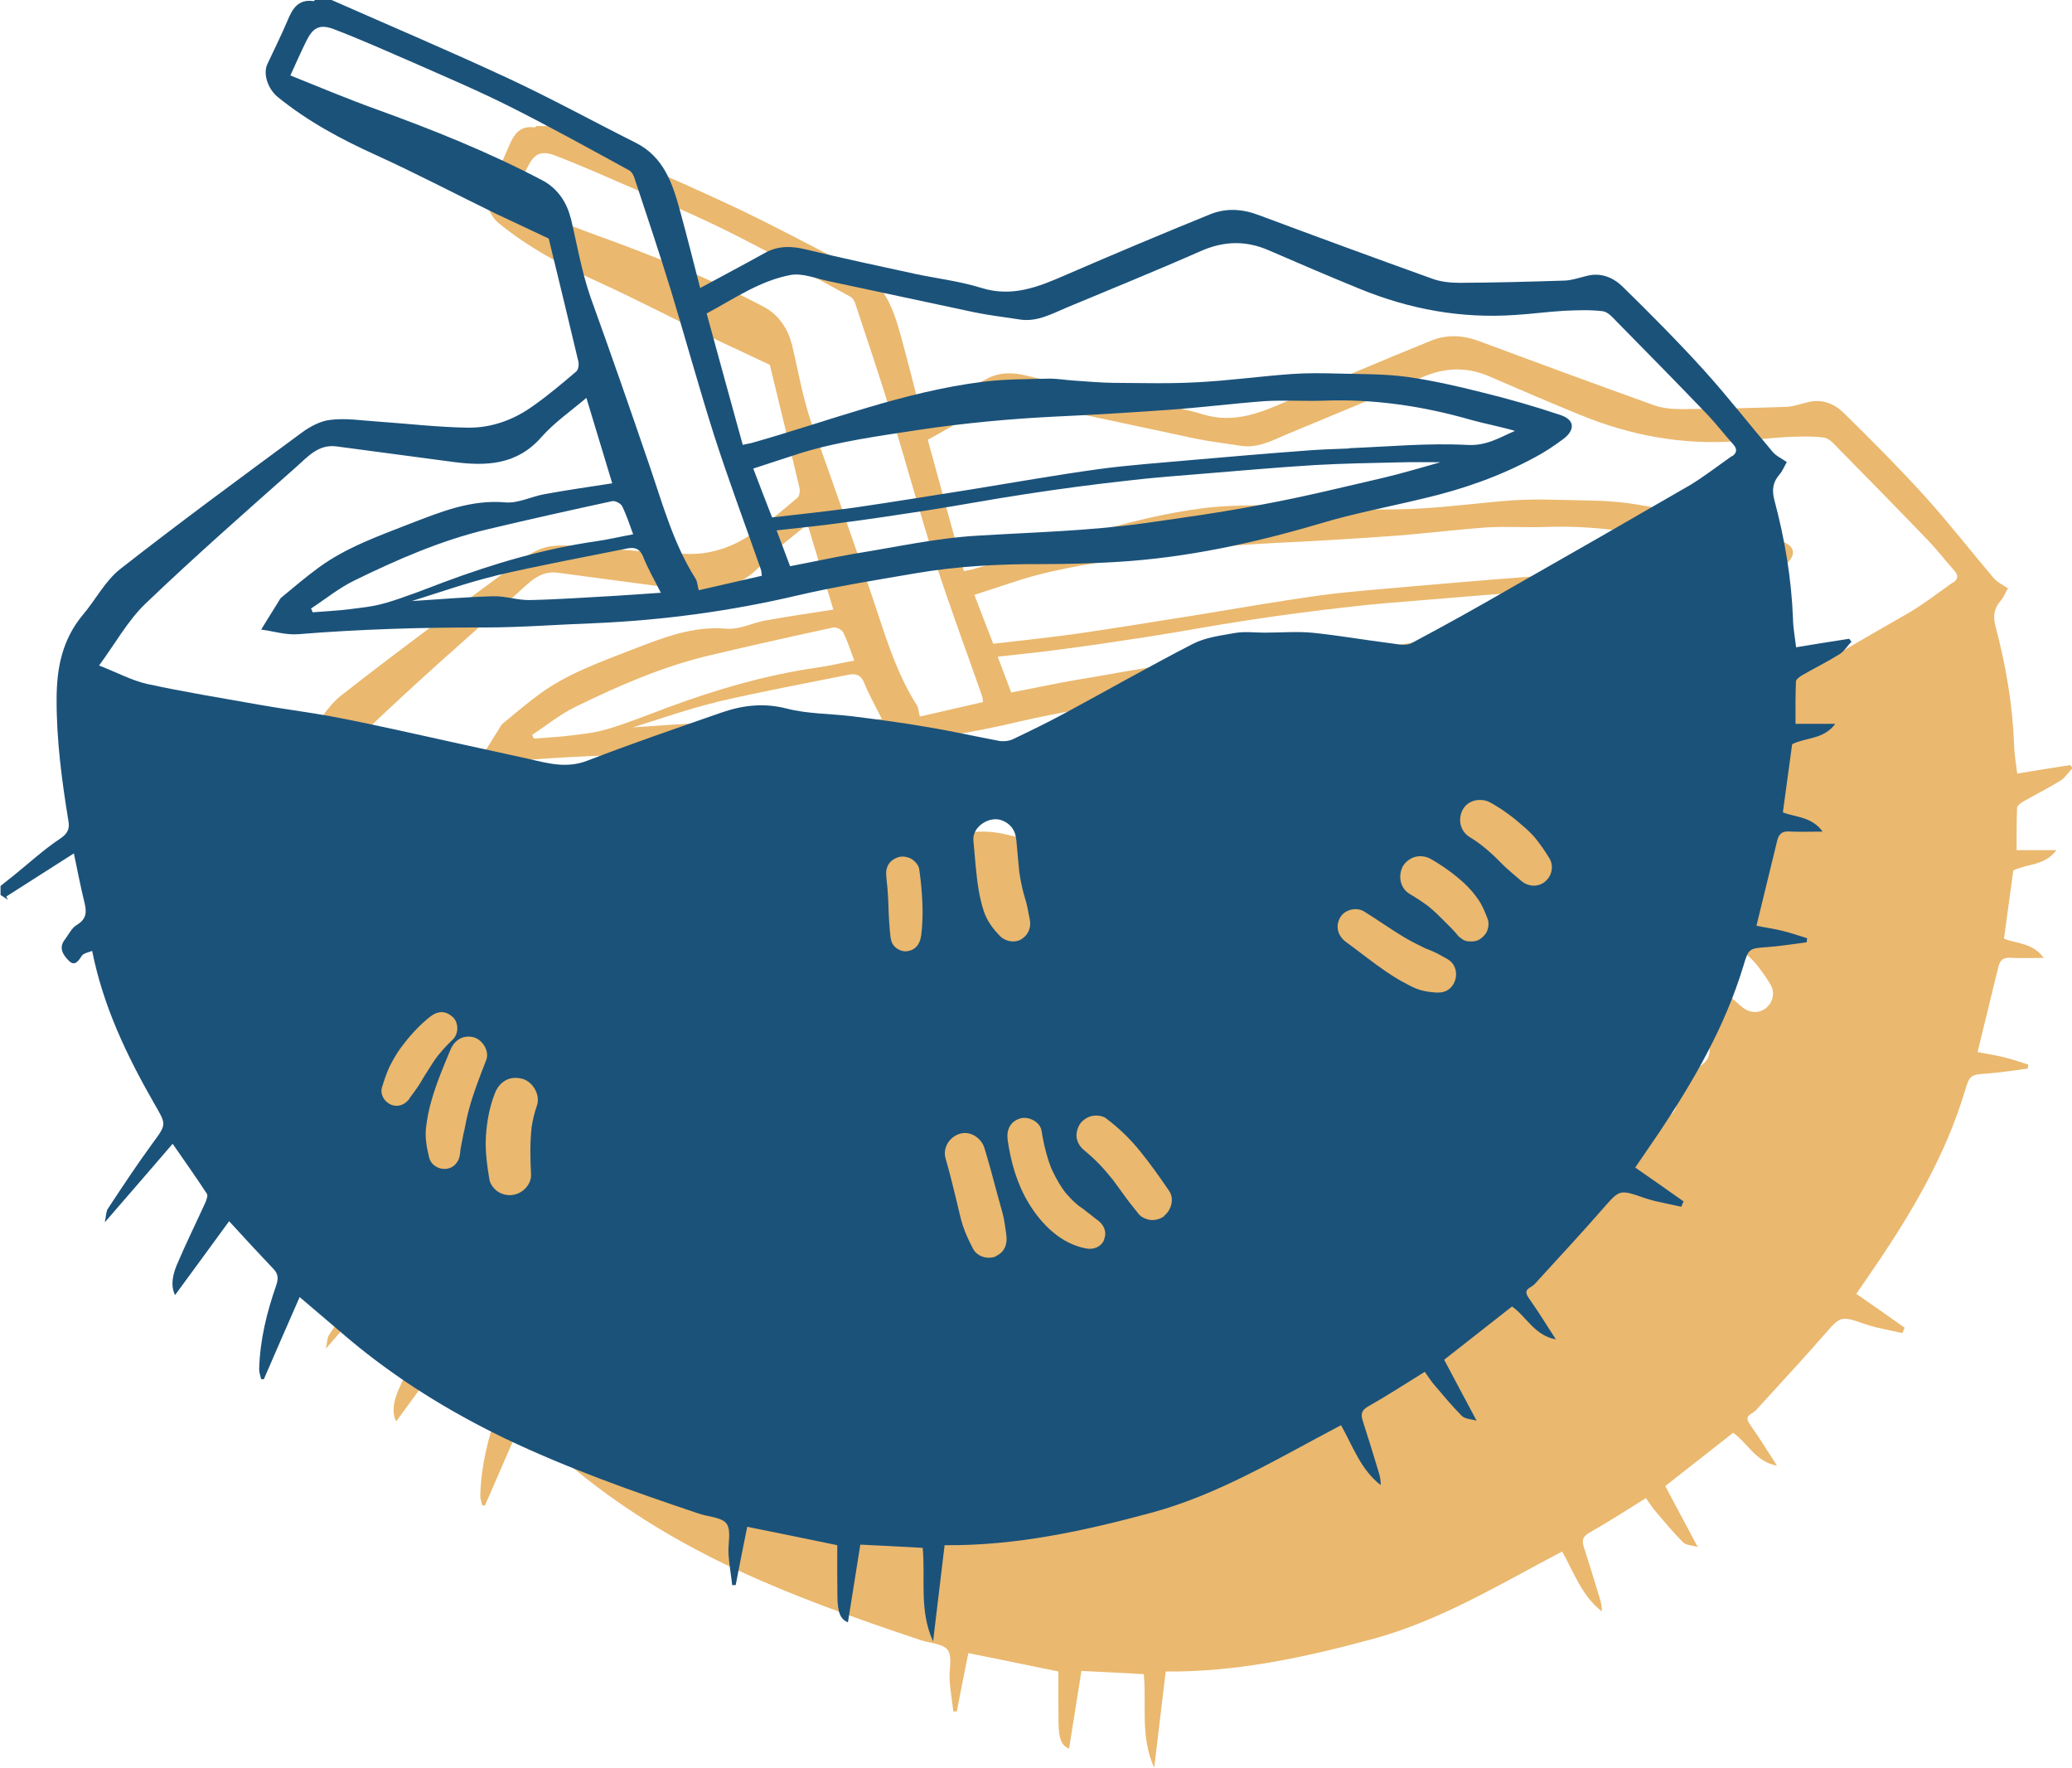 <?xml version="1.0" encoding="UTF-8"?><svg id="Layer_1" xmlns="http://www.w3.org/2000/svg" viewBox="0 0 147.49 125.84"><defs><style>.cls-1{fill:#1b527a;}.cls-2{fill:#eab86e;}</style></defs><path class="cls-2" d="m147.34,54.46c-1.26.19-2.52.4-3.75.6-.08-.71-.21-1.37-.22-2.03-.11-2.88-.59-5.7-1.33-8.46-.18-.71-.11-1.26.37-1.81.22-.25.34-.58.52-.88-.38-.27-.77-.44-1.01-.73-1.64-1.93-3.19-3.93-4.89-5.81-1.86-2.05-3.83-4.03-5.82-5.98-.67-.64-1.55-.99-2.53-.73-.51.12-1.03.31-1.55.33-2.49.08-5,.15-7.49.16-.66,0-1.34-.07-1.94-.29-4.12-1.48-8.23-2.99-12.33-4.52-1.18-.45-2.34-.53-3.48-.07-3.45,1.4-6.89,2.85-10.31,4.33-1.92.84-3.78,1.59-5.96.92-1.53-.48-3.15-.67-4.71-1-2.6-.56-5.19-1.12-7.78-1.74-1.01-.25-1.97-.29-2.92.23-1.52.85-3.07,1.66-4.63,2.51-.47-1.81-.93-3.67-1.44-5.52-.53-1.94-1.16-3.82-3.15-4.82-3.05-1.53-6.05-3.18-9.15-4.62-4.15-1.93-8.35-3.71-12.54-5.56h-1.12s-.08.1-.12.1c-1.1-.16-1.51.55-1.86,1.4-.44,1.05-.96,2.07-1.44,3.11-.31.7.07,1.77.77,2.33,2.11,1.71,4.48,2.99,6.96,4.11,2.92,1.33,5.75,2.82,8.63,4.22,1.25.59,2.49,1.16,3.68,1.73.71,2.92,1.42,5.83,2.11,8.75.05.22,0,.59-.15.71-1,.85-2,1.7-3.07,2.45-1.37.99-2.94,1.56-4.6,1.55-2.18-.03-4.36-.29-6.53-.44-1.08-.07-2.19-.25-3.27-.12-.71.07-1.47.47-2.05.9-4.34,3.2-8.7,6.4-12.94,9.72-1.08.85-1.75,2.19-2.67,3.27-1.45,1.75-1.86,3.75-1.86,6-.01,2.92.37,5.78.84,8.66.1.55-.04.9-.6,1.27-1.16.77-2.2,1.73-3.3,2.62-.31.25-.63.49-.93.74v.64c.18.11.34.22.52.34-.04-.08-.07-.15-.11-.23,1.56-1,3.14-2,4.81-3.07.26,1.27.49,2.42.77,3.57.15.64.11,1.12-.56,1.52-.36.21-.58.68-.85,1.04-.47.59-.12,1.1.25,1.48.44.47.7.07.96-.33.14-.19.48-.23.73-.34.79,3.96,2.47,7.46,4.41,10.85.88,1.52.9,1.47-.1,2.83-1.11,1.52-2.15,3.09-3.19,4.67-.14.21-.12.52-.22.97,1.73-1.99,3.27-3.78,4.83-5.59.84,1.21,1.66,2.37,2.44,3.56.08.14-.03.42-.11.62-.68,1.49-1.41,2.97-2.05,4.48-.26.66-.45,1.4-.11,2.11,1.29-1.77,2.55-3.46,3.85-5.26,1.12,1.22,2.12,2.31,3.14,3.38.36.37.38.7.21,1.19-.67,1.93-1.16,3.9-1.21,5.96,0,.25.08.47.14.71.05,0,.12,0,.19.01.84-1.93,1.67-3.85,2.55-5.85,1.25,1.05,2.37,2.03,3.51,2.99,3.4,2.85,7.14,5.16,11.12,7.08,4.44,2.12,9.09,3.77,13.75,5.33.7.25,1.67.26,2.01.73.36.51.08,1.45.14,2.19.05.73.18,1.45.26,2.18h.25c.26-1.36.53-2.73.82-4.15,2.11.42,4.16.85,6.41,1.31,0,1.19-.01,2.42.01,3.64.01,1.19.23,1.64.75,1.85.29-1.81.58-3.63.88-5.53,1.53.07,3,.15,4.44.23.21,2.22-.27,4.42.74,6.66.29-2.41.55-4.57.82-6.85,5.05.05,9.92-1.01,14.72-2.31,4.82-1.3,9.11-3.93,13.5-6.23.85,1.51,1.4,3.16,2.82,4.26.01-.3-.04-.59-.12-.85-.38-1.25-.75-2.48-1.15-3.71-.15-.47-.12-.74.37-1.03,1.36-.77,2.67-1.62,4.04-2.47.23.32.4.59.6.84.67.78,1.33,1.59,2.05,2.31.25.22.7.22,1.04.33-.84-1.56-1.59-2.99-2.31-4.34,1.71-1.34,3.27-2.57,4.83-3.79,1.01.7,1.6,2.07,3.12,2.34-.67-1.04-1.27-2.01-1.92-2.93-.27-.4-.25-.59.16-.81.19-.11.37-.31.52-.49,1.53-1.68,3.08-3.34,4.57-5.05,1.21-1.38,1.18-1.41,2.96-.79.25.08.51.16.75.22.63.15,1.26.27,1.89.41.05-.14.11-.26.16-.38-1.14-.81-2.27-1.6-3.44-2.41.56-.82,1.15-1.68,1.73-2.53,2.47-3.7,4.67-7.53,5.97-11.82.37-1.25.41-1.25,1.71-1.34.93-.07,1.86-.22,2.79-.34l.04-.29c-.58-.18-1.15-.38-1.73-.52-.64-.16-1.3-.25-1.88-.37.49-2.01.99-4.07,1.49-6.11.11-.4.33-.63.81-.6.75.04,1.52.01,2.41.01-.78-1.08-1.93-1.01-2.83-1.37.22-1.63.44-3.25.66-4.85.96-.49,2.25-.33,3.07-1.45h-2.83c0-1-.01-2.01.03-3.01,0-.15.26-.34.44-.45.89-.51,1.82-.97,2.7-1.52.31-.21.53-.58.81-.86-.05-.07-.1-.14-.15-.21ZM56.35,24.48c-.25-1.03-.88-2.04-1.94-2.62-3.86-2.04-7.92-3.66-12.02-5.14-2.01-.73-3.99-1.56-5.98-2.36.41-.9.75-1.67,1.12-2.42.47-.97.94-1.26,1.96-.88,1.93.74,3.81,1.58,5.7,2.4,2.29,1.01,4.62,2,6.85,3.12,2.86,1.44,5.66,2.99,8.46,4.52.21.11.36.38.42.62.88,2.66,1.77,5.31,2.59,7.98,1.04,3.44,1.99,6.9,3.08,10.33,1.03,3.19,2.21,6.34,3.31,9.49.04.11.04.22.07.45-1.51.34-3.01.7-4.49,1.03-.1-.34-.1-.62-.22-.81-1.57-2.47-2.33-5.26-3.26-7.98-1.38-4.04-2.78-8.07-4.23-12.08-.64-1.85-.96-3.77-1.41-5.66Zm55.44,16.43c-1.15.04-2.31.08-3.45.18-2.55.19-5.09.41-7.64.63-2.27.21-4.56.36-6.82.67-2.96.41-5.9.93-8.85,1.41-2.79.44-5.59.9-8.4,1.31-1.96.27-3.94.48-5.93.71-.47-1.21-.88-2.26-1.34-3.48,1.14-.37,2.25-.74,3.37-1.1,2.77-.85,5.61-1.22,8.46-1.66,3.22-.48,6.44-.78,9.68-.94,2.68-.12,5.38-.29,8.07-.48,2.29-.16,4.56-.45,6.85-.62,1.36-.08,2.74.01,4.11-.03,3.59-.14,7.08.37,10.53,1.36,1.04.29,2.1.48,3.15.79-1.1.47-2.01,1.07-3.38,1-2.79-.15-5.61.12-8.41.23Zm6.52.97c-1.33.37-2.71.79-4.11,1.12-2.85.66-5.68,1.36-8.56,1.89-2.81.55-5.63.94-8.45,1.34-3.9.55-7.83.64-11.75.88-2.97.16-5.92.82-8.87,1.29-1.51.26-3.01.59-4.59.89-.31-.84-.62-1.64-.96-2.55,1.53-.18,2.97-.31,4.41-.51,2.08-.27,4.16-.58,6.23-.9,2.38-.37,4.75-.82,7.14-1.18,2.36-.36,4.74-.68,7.11-.94,1.88-.23,3.77-.36,5.67-.52,2.57-.21,5.16-.44,7.77-.6,1.97-.11,3.97-.15,5.96-.19,1-.03,2.01-.01,3.01-.01Zm-67.33,8.09c3.12-.73,6.26-1.31,9.39-1.94.48-.1.89-.04,1.14.56.34.86.81,1.67,1.27,2.59-1.21.08-2.25.16-3.27.22-2.04.11-4.07.26-6.09.3-.86.01-1.73-.3-2.59-.27-1.92.05-3.82.22-5.78.34,2-.62,3.94-1.31,5.93-1.79Zm-7.78,1.93c-.84.26-1.71.34-2.57.45-.88.11-1.75.15-2.63.22-.04-.08-.08-.18-.12-.27,1.03-.67,2-1.47,3.1-2,3.05-1.49,6.16-2.85,9.48-3.64,2.94-.7,5.9-1.36,8.86-2,.21-.04.62.16.71.37.3.6.51,1.26.78,1.99-.9.16-1.75.37-2.6.49-3.72.53-7.31,1.59-10.83,2.9-1.38.52-2.75,1.07-4.16,1.49Zm1.7,35.27c-.31.44-.82.66-1.34.44-.47-.2-.79-.75-.62-1.26.17-.53.34-1.08.6-1.58.21-.4.43-.79.7-1.16.61-.83,1.29-1.6,2.1-2.24.25-.2.49-.32.81-.34.3-.01.59.14.81.34.45.41.44,1.21,0,1.62-.34.32-.67.67-.96,1.03-.01.01-.04.05-.06.07,0,0-.02.02-.02.02-.06.09-.13.17-.19.26-.12.17-.24.35-.35.53-.24.38-.49.76-.71,1.15-.23.39-.52.74-.78,1.11Zm3.86,2.38c-.05.27-.1.54-.16.82-.03.15-.06.3-.09.45.04-.24-.02.22-.02.26-.05.56-.4,1.03-.97,1.1-.54.07-1.1-.26-1.23-.8-.17-.66-.3-1.39-.23-2.08.08-.7.21-1.37.41-2.04.35-1.21.84-2.37,1.32-3.52.28-.69.86-1.1,1.63-.93.65.15,1.18.98.93,1.63-.43,1.11-.87,2.22-1.19,3.37-.16.57-.28,1.15-.39,1.74Zm5.2-1.87c-.17.48-.29.98-.37,1.48-.13,1.12-.11,2.28-.05,3.4.04.75-.61,1.39-1.31,1.48-.34.05-.66-.02-.96-.18-.29-.15-.64-.57-.69-.9-.17-1.04-.32-2.08-.25-3.13.07-1.02.25-2.03.62-2.98.15-.4.36-.7.72-.93.35-.23.8-.25,1.2-.16.78.18,1.36,1.15,1.09,1.92Zm27.34-12.07c-.07.61-.45,1.06-1.09,1.09-.27.01-.58-.13-.77-.32-.22-.22-.29-.47-.32-.77-.08-.73-.12-1.45-.14-2.18-.01-.36-.03-.73-.06-1.09-.01-.17-.03-.35-.05-.52-.01-.1-.02-.2-.03-.31,0-.02,0,0,0-.02,0,0,0,0,0,0,0,0,0,0,0,0,0-.02,0-.03,0-.02-.04-.33-.04-.61.12-.91.15-.28.43-.46.72-.56.29-.09.67-.03.93.12.23.13.52.44.56.72.12.83.2,1.66.23,2.5.03.77,0,1.51-.09,2.27Zm5.34,22.8c-.57.24-1.33.04-1.63-.53-.28-.53-.54-1.08-.73-1.65-.17-.51-.27-1.04-.4-1.56-.26-1.08-.52-2.15-.83-3.22-.22-.77.27-1.53,1-1.76.75-.24,1.54.29,1.76,1,.32,1.04.6,2.09.88,3.14.13.5.28.99.41,1.49.07.25.12.51.16.77.02.08.1.75.05.33.02.15.04.29.06.44.1.65-.11,1.27-.76,1.54Zm-1.61-29.58c-.08-.85.77-1.5,1.53-1.53.38-.02.82.18,1.08.45.31.31.41.67.45,1.08.05.52.09,1.04.14,1.55.02.23.05.47.07.7,0,.04.01.09.02.13.02.1.03.2.05.3.08.47.19.94.33,1.4.16.49.23,1,.34,1.51.12.56-.09,1.1-.58,1.41-.46.3-1.14.18-1.52-.2-.52-.52-.95-1.11-1.18-1.81-.16-.49-.27-.99-.36-1.5-.19-1.16-.26-2.33-.37-3.5Zm9.31,28.39c-.22.53-.75.73-1.29.63-1.77-.33-3.14-1.68-4.06-3.18-.84-1.37-1.3-2.95-1.52-4.53-.1-.7.16-1.31.87-1.54.59-.19,1.44.23,1.54.87.11.72.27,1.42.49,2.11.06.17.12.34.18.5.03.08.06.15.09.22-.12-.31,0,0,.03.05.14.3.3.6.47.88.09.15.19.29.29.44,0,.01.02.04.04.06.04.06.09.11.13.17.22.26.45.5.7.72.07.06.15.13.22.19,0,0,0,0,0,0,0,0,0,0,0,0,.22.15.43.3.63.47.04.03.3.22.06.05.1.07.2.14.29.22.09.07.19.15.28.22.03.03.03.02.04.03.01.01.02.01.06.04.44.33.67.83.45,1.36Zm4.28-1.68c-.25.19-.52.28-.83.29-.31.01-.77-.16-.97-.4-.39-.48-.77-.96-1.13-1.46-.15-.2-.29-.41-.44-.61-.08-.1-.15-.2-.23-.31-.02-.02-.03-.04-.05-.07-.32-.4-.65-.79-1-1.15-.17-.18-.35-.35-.54-.52-.09-.08-.18-.16-.27-.24-.05-.04-.1-.09-.16-.13-.17-.13-.03-.02.06.04-.3-.23-.52-.46-.64-.83-.12-.36-.03-.75.14-1.07.16-.3.51-.55.83-.64.31-.09.8-.06,1.07.14.93.7,1.74,1.48,2.46,2.38.73.9,1.39,1.84,2.04,2.79.39.57.15,1.38-.35,1.77Zm19.51-15.9c-.41-.01-.81-.06-1.2-.16-.37-.09-.73-.28-1.07-.46-.51-.26-.99-.56-1.46-.88-.97-.66-1.88-1.4-2.83-2.09-.57-.41-.8-1.07-.45-1.73.31-.59,1.17-.8,1.73-.45.96.6,1.89,1.26,2.86,1.84.49.29.99.54,1.51.79.05.02.11.04.16.06.23.09.45.18.66.29.25.13.49.27.74.41,1.08.62.63,2.4-.64,2.37Zm3.4-4.25c-.12.18-.27.33-.45.45-.23.15-.53.18-.79.15-.17,0-.32-.06-.46-.15l-.25-.19c-.34-.42-.73-.8-1.12-1.19-.34-.34-.67-.66-1.04-.96-.42-.31-.85-.6-1.3-.86-.71-.4-.89-1.3-.52-1.99.17-.31.53-.58.87-.67.37-.1.79-.04,1.12.15.84.48,1.64,1.05,2.35,1.7.39.36.73.75,1.03,1.19.3.43.5.94.68,1.42.1.27.03.72-.13.96Zm4.17-3.63c-.54.41-1.22.33-1.71-.1-.49-.43-1-.83-1.45-1.3-.42-.44-.87-.84-1.35-1.22-.27-.2-.53-.39-.82-.56-.69-.42-.88-1.27-.51-1.96.37-.7,1.3-.87,1.96-.51.86.47,1.66,1.07,2.39,1.72.33.29.64.58.91.93.33.43.63.85.91,1.32.34.56.17,1.29-.34,1.68Zm13.32-30.31c-.97.68-1.92,1.42-2.93,2.04-4.23,2.45-8.46,4.88-12.7,7.29-2.37,1.37-4.75,2.7-7.18,3.99-.37.21-.96.07-1.44.01-1.85-.23-3.71-.56-5.57-.75-1.14-.11-2.3-.01-3.45-.01-.71,0-1.44-.1-2.14.03-1,.18-2.07.31-2.96.77-3.05,1.57-6.07,3.29-9.09,4.92-1.22.66-2.47,1.27-3.71,1.86-.3.14-.7.18-1.01.12-1.75-.33-3.51-.73-5.27-1.01-1.71-.3-3.45-.52-5.18-.74-1.56-.19-3.16-.16-4.66-.55-1.64-.42-3.15-.23-4.67.3-3.18,1.11-6.38,2.2-9.53,3.42-1.47.56-2.79.18-4.18-.14-3.14-.68-6.27-1.38-9.41-2.07-1.58-.34-3.14-.68-4.72-.97-1.68-.3-3.4-.52-5.09-.82-2.64-.47-5.3-.9-7.92-1.47-1.1-.25-2.12-.81-3.42-1.31,1.15-1.56,2.04-3.19,3.31-4.41,3.48-3.33,7.11-6.52,10.71-9.71.81-.71,1.57-1.64,2.86-1.48,2.78.37,5.56.74,8.34,1.11,2.34.31,4.53.22,6.27-1.77.92-1.04,2.08-1.84,3.2-2.79.62,2.05,1.21,3.99,1.84,6.08-1.62.25-3.22.48-4.81.77-.93.16-1.86.66-2.77.59-2.44-.22-4.59.66-6.75,1.49-2.27.89-4.59,1.7-6.57,3.15-.9.66-1.75,1.38-2.63,2.11-.12.08-.18.25-.27.38-.38.62-.77,1.22-1.19,1.92.86.11,1.75.4,2.63.33,4.44-.36,8.87-.49,13.33-.48,2.57,0,5.14-.21,7.7-.3,4.92-.21,9.76-.86,14.56-1.99,2.75-.64,5.53-1.08,8.33-1.56,3-.52,6.03-.67,9.08-.66,1.79,0,3.59-.05,5.38-.16,4.9-.3,9.68-1.34,14.38-2.73,2.42-.73,4.92-1.19,7.38-1.79,2.74-.64,5.38-1.56,7.86-2.9.73-.38,1.41-.84,2.07-1.33.86-.66.79-1.37-.21-1.7-1.85-.62-3.73-1.16-5.62-1.62-1.77-.45-3.55-.85-5.34-1.1-1.57-.21-3.19-.19-4.79-.23-1.12-.03-2.26-.05-3.38.03-2.25.16-4.51.48-6.77.59-1.97.11-3.94.05-5.92.04-.93-.01-1.86-.1-2.79-.16-.62-.04-1.22-.15-1.84-.14-1.55.04-3.11.03-4.64.22-5.71.71-11.04,2.83-16.53,4.37-.14.03-.26.05-.59.12-.86-3.09-1.7-6.19-2.57-9.35,1.96-1.05,3.79-2.33,5.98-2.74.84-.15,1.79.25,2.7.44,3.46.73,6.93,1.49,10.39,2.22,1.07.22,2.15.34,3.22.51,1.23.19,2.27-.4,3.34-.85,3.18-1.33,6.37-2.62,9.52-4.01,1.67-.74,3.26-.78,4.92-.04,2.14.93,4.29,1.85,6.45,2.73,3.52,1.44,7.18,2.11,11,1.85,1.16-.07,2.34-.23,3.51-.3.92-.04,1.85-.08,2.75.03.38.04.74.47,1.04.78,2.15,2.18,4.29,4.36,6.41,6.57.64.67,1.21,1.42,1.84,2.12.32.36.26.62-.08.86Z"/><path class="cls-1" d="m131.6,45.47c-1.26.19-2.52.4-3.75.6-.08-.71-.21-1.37-.22-2.03-.11-2.88-.59-5.7-1.33-8.46-.18-.71-.11-1.26.37-1.81.22-.25.34-.58.52-.88-.38-.27-.77-.44-1.01-.73-1.64-1.93-3.19-3.93-4.89-5.81-1.86-2.05-3.83-4.03-5.82-5.98-.67-.64-1.55-.99-2.53-.73-.51.12-1.03.31-1.55.33-2.49.08-5,.15-7.49.16-.66,0-1.34-.07-1.94-.29-4.12-1.48-8.23-2.99-12.33-4.52-1.18-.45-2.34-.53-3.48-.07-3.45,1.4-6.89,2.85-10.31,4.33-1.92.84-3.78,1.59-5.96.92-1.53-.48-3.15-.67-4.71-1-2.6-.56-5.19-1.12-7.78-1.74-1.01-.25-1.97-.29-2.92.23-1.52.85-3.07,1.66-4.63,2.51-.47-1.81-.93-3.67-1.44-5.52-.53-1.94-1.16-3.82-3.15-4.82-3.05-1.53-6.05-3.18-9.15-4.62-4.15-1.93-8.35-3.71-12.54-5.56h-1.12s-.08.1-.12.1c-1.1-.16-1.51.55-1.86,1.4-.44,1.05-.96,2.07-1.44,3.11-.31.7.07,1.77.77,2.33,2.11,1.71,4.48,2.99,6.96,4.11,2.92,1.33,5.75,2.82,8.63,4.22,1.25.59,2.49,1.16,3.68,1.73.71,2.92,1.42,5.83,2.11,8.75.05.22,0,.59-.15.71-1,.85-2,1.7-3.07,2.45-1.37.99-2.94,1.56-4.6,1.55-2.18-.03-4.36-.29-6.53-.44-1.08-.07-2.19-.25-3.27-.12-.71.07-1.47.47-2.05.9-4.34,3.2-8.7,6.4-12.94,9.72-1.08.85-1.75,2.19-2.67,3.27-1.45,1.75-1.86,3.75-1.86,6-.01,2.92.37,5.78.84,8.66.1.55-.04.9-.6,1.27-1.16.77-2.2,1.73-3.3,2.62-.31.25-.63.49-.93.74v.64c.18.11.34.22.52.34-.04-.08-.07-.15-.11-.23,1.56-1,3.14-2,4.81-3.07.26,1.27.49,2.42.77,3.57.15.64.11,1.12-.56,1.52-.36.21-.58.68-.85,1.04-.47.59-.12,1.1.25,1.48.44.47.7.07.96-.33.14-.19.48-.23.73-.34.79,3.96,2.47,7.46,4.41,10.85.88,1.52.9,1.47-.1,2.83-1.11,1.52-2.15,3.09-3.19,4.67-.14.21-.12.52-.22.97,1.73-1.99,3.27-3.78,4.83-5.59.84,1.21,1.66,2.37,2.44,3.56.08.14-.03.42-.11.62-.68,1.49-1.41,2.97-2.05,4.48-.26.66-.45,1.4-.11,2.11,1.29-1.77,2.55-3.46,3.85-5.26,1.12,1.22,2.12,2.31,3.14,3.38.36.37.38.7.21,1.19-.67,1.93-1.16,3.9-1.21,5.96,0,.25.08.47.14.71.05,0,.12,0,.19.01.84-1.93,1.67-3.85,2.55-5.85,1.25,1.05,2.37,2.03,3.51,2.99,3.4,2.85,7.14,5.16,11.12,7.08,4.44,2.12,9.09,3.77,13.75,5.33.7.25,1.67.26,2.01.73.36.51.08,1.45.14,2.19.05.73.18,1.45.26,2.18h.25c.26-1.36.53-2.73.82-4.15,2.11.42,4.16.85,6.41,1.31,0,1.19-.01,2.42.01,3.64.01,1.19.23,1.64.75,1.85.29-1.81.58-3.63.88-5.53,1.53.07,3,.15,4.44.23.21,2.22-.27,4.42.74,6.66.29-2.41.55-4.57.82-6.85,5.05.05,9.92-1.01,14.72-2.31,4.82-1.3,9.11-3.93,13.5-6.23.85,1.51,1.4,3.16,2.82,4.26.01-.3-.04-.59-.12-.85-.38-1.25-.75-2.48-1.15-3.71-.15-.47-.12-.74.37-1.03,1.36-.77,2.67-1.62,4.04-2.47.23.32.4.59.6.84.67.78,1.33,1.59,2.05,2.31.25.22.7.22,1.04.33-.84-1.56-1.59-2.99-2.31-4.34,1.71-1.34,3.27-2.57,4.83-3.79,1.01.7,1.6,2.07,3.12,2.34-.67-1.04-1.27-2.01-1.92-2.93-.27-.4-.25-.59.16-.81.19-.11.37-.31.52-.49,1.53-1.68,3.08-3.34,4.57-5.05,1.21-1.38,1.18-1.41,2.96-.79.25.08.51.16.75.22.63.15,1.26.27,1.89.41.05-.14.11-.26.16-.38-1.14-.81-2.27-1.6-3.44-2.41.56-.82,1.15-1.68,1.73-2.53,2.47-3.7,4.67-7.53,5.97-11.82.37-1.25.41-1.25,1.71-1.34.93-.07,1.86-.22,2.79-.34l.04-.29c-.58-.18-1.15-.38-1.73-.52-.64-.16-1.3-.25-1.88-.37.49-2.01.99-4.07,1.49-6.11.11-.4.33-.63.81-.6.75.04,1.52.01,2.41.01-.78-1.08-1.93-1.01-2.83-1.37.22-1.63.44-3.25.66-4.85.96-.49,2.25-.33,3.07-1.45h-2.83c0-1-.01-2.01.03-3.01,0-.15.26-.34.44-.45.89-.51,1.82-.97,2.7-1.52.31-.21.53-.58.81-.86-.05-.07-.1-.14-.15-.21ZM40.61,15.49c-.25-1.03-.88-2.04-1.94-2.62-3.86-2.04-7.92-3.66-12.02-5.14-2.01-.73-3.99-1.56-5.98-2.36.41-.9.75-1.67,1.12-2.42.47-.97.94-1.26,1.96-.88,1.93.74,3.81,1.58,5.7,2.4,2.29,1.01,4.62,2,6.85,3.12,2.86,1.44,5.66,2.99,8.46,4.52.21.11.36.38.42.62.88,2.66,1.77,5.31,2.59,7.98,1.04,3.44,1.99,6.9,3.08,10.33,1.03,3.19,2.21,6.34,3.31,9.49.04.11.04.22.07.45-1.51.34-3.01.7-4.49,1.03-.1-.34-.1-.62-.22-.81-1.57-2.47-2.33-5.26-3.26-7.98-1.38-4.04-2.78-8.07-4.23-12.08-.64-1.85-.96-3.77-1.41-5.66Zm55.44,16.43c-1.15.04-2.31.08-3.45.18-2.55.19-5.09.41-7.64.63-2.27.21-4.56.36-6.82.67-2.96.41-5.9.93-8.85,1.41-2.79.44-5.59.9-8.4,1.31-1.96.27-3.94.48-5.93.71-.47-1.21-.88-2.26-1.34-3.48,1.14-.37,2.25-.74,3.37-1.1,2.77-.85,5.61-1.22,8.46-1.66,3.22-.48,6.44-.78,9.68-.94,2.68-.12,5.38-.29,8.07-.48,2.29-.16,4.56-.45,6.85-.62,1.36-.08,2.74.01,4.11-.03,3.59-.14,7.08.37,10.53,1.36,1.04.29,2.1.48,3.15.79-1.1.47-2.01,1.07-3.38,1-2.79-.15-5.61.12-8.41.23Zm6.52.97c-1.33.37-2.71.79-4.11,1.12-2.85.66-5.68,1.36-8.56,1.89-2.81.55-5.63.94-8.45,1.34-3.9.55-7.83.64-11.75.88-2.97.16-5.92.82-8.87,1.29-1.51.26-3.01.59-4.59.89-.31-.84-.62-1.64-.96-2.55,1.53-.18,2.97-.31,4.41-.51,2.08-.27,4.16-.58,6.23-.9,2.38-.37,4.75-.82,7.14-1.18,2.36-.36,4.74-.68,7.11-.94,1.88-.23,3.77-.36,5.67-.52,2.57-.21,5.16-.44,7.77-.6,1.97-.11,3.97-.15,5.96-.19,1-.03,2.01-.01,3.01-.01Zm-67.33,8.09c3.12-.73,6.26-1.31,9.39-1.94.48-.1.89-.04,1.14.56.34.86.81,1.67,1.27,2.59-1.21.08-2.25.16-3.27.22-2.04.11-4.07.26-6.09.3-.86.01-1.73-.3-2.59-.27-1.92.05-3.82.22-5.78.34,2-.62,3.94-1.31,5.93-1.79Zm-7.78,1.93c-.84.26-1.71.34-2.57.45-.88.11-1.75.15-2.63.22-.04-.08-.08-.18-.12-.27,1.03-.67,2-1.47,3.1-2,3.05-1.49,6.16-2.85,9.48-3.64,2.94-.7,5.9-1.36,8.86-2,.21-.04.62.16.71.37.3.6.51,1.26.78,1.99-.9.16-1.75.37-2.6.49-3.72.53-7.31,1.59-10.83,2.9-1.38.52-2.75,1.07-4.16,1.49Zm1.7,35.27c-.31.44-.82.66-1.34.44-.47-.2-.79-.75-.62-1.26.17-.53.34-1.08.6-1.58.21-.4.43-.79.7-1.16.61-.83,1.29-1.6,2.1-2.24.25-.2.49-.32.81-.34.3-.01.59.14.81.34.45.41.44,1.21,0,1.62-.34.32-.67.67-.96,1.03-.01.01-.04.05-.06.07,0,0-.02.02-.02.02-.06.09-.13.17-.19.26-.12.17-.24.35-.35.53-.24.38-.49.76-.71,1.15-.23.39-.52.74-.78,1.11Zm3.86,2.38c-.05.27-.1.54-.16.82-.03.15-.06.3-.09.45.04-.24-.02.22-.02.26-.05.56-.4,1.03-.97,1.1-.54.07-1.1-.26-1.23-.8-.17-.66-.3-1.39-.23-2.08.08-.7.21-1.37.41-2.04.35-1.21.84-2.37,1.32-3.52.28-.69.86-1.1,1.63-.93.65.15,1.18.98.93,1.63-.43,1.11-.87,2.22-1.19,3.37-.16.57-.28,1.15-.39,1.74Zm5.2-1.87c-.17.48-.29.98-.37,1.48-.13,1.12-.11,2.28-.05,3.4.04.75-.61,1.39-1.31,1.48-.34.05-.66-.02-.96-.18-.29-.15-.64-.57-.69-.9-.17-1.04-.32-2.08-.25-3.13.07-1.02.25-2.03.62-2.98.15-.4.36-.7.72-.93.35-.23.8-.25,1.2-.16.78.18,1.36,1.15,1.09,1.92Zm27.34-12.07c-.07.61-.45,1.06-1.09,1.09-.27.01-.58-.13-.77-.32-.22-.22-.29-.47-.32-.77-.08-.73-.12-1.45-.14-2.18-.01-.36-.03-.73-.06-1.09-.01-.17-.03-.35-.05-.52-.01-.1-.02-.2-.03-.31,0-.02,0,0,0-.02,0,0,0,0,0,0,0,0,0,0,0,0,0-.02,0-.03,0-.02-.04-.33-.04-.61.12-.91.15-.28.43-.46.72-.56.29-.09.67-.03.93.12.23.13.52.44.56.72.12.83.2,1.66.23,2.5.03.77,0,1.51-.09,2.27Zm5.34,22.8c-.57.24-1.33.04-1.63-.53-.28-.53-.54-1.08-.73-1.65-.17-.51-.27-1.04-.4-1.56-.26-1.08-.52-2.15-.83-3.22-.22-.77.27-1.53,1-1.76.75-.24,1.54.29,1.76,1,.32,1.04.6,2.09.88,3.14.13.5.28.99.41,1.49.07.25.12.51.16.77.02.08.1.75.05.33.02.15.04.29.06.44.1.65-.11,1.27-.76,1.54Zm-1.61-29.58c-.08-.85.77-1.5,1.53-1.53.38-.02.82.18,1.08.45.31.31.41.67.45,1.08.05.52.09,1.04.14,1.55.02.23.05.47.07.7,0,.04.01.09.02.13.02.1.03.2.05.3.08.47.19.94.33,1.4.16.49.23,1,.34,1.51.12.56-.09,1.1-.58,1.41-.46.3-1.14.18-1.52-.2-.52-.52-.95-1.11-1.18-1.81-.16-.49-.27-.99-.36-1.5-.19-1.16-.26-2.33-.37-3.5Zm9.31,28.39c-.22.53-.75.73-1.29.63-1.77-.33-3.14-1.68-4.06-3.18-.84-1.37-1.3-2.95-1.52-4.53-.1-.7.16-1.31.87-1.54.59-.19,1.44.23,1.54.87.11.72.27,1.42.49,2.11.06.17.12.34.18.5.03.08.06.15.09.22-.12-.31,0,0,.03.05.14.3.3.6.47.88.09.15.19.29.29.44,0,.01.02.04.04.06.04.06.09.11.13.17.22.26.45.5.7.72.07.06.15.13.22.19,0,0,0,0,0,0,0,0,0,0,0,0,.22.15.43.3.63.47.04.03.3.22.06.05.1.07.2.14.29.22.09.07.19.15.28.22.03.03.03.02.04.03.01.01.02.01.06.04.44.33.67.83.45,1.36Zm4.28-1.68c-.25.19-.52.28-.83.29-.31.01-.77-.16-.97-.4-.39-.48-.77-.96-1.13-1.46-.15-.2-.29-.41-.44-.61-.08-.1-.15-.2-.23-.31-.02-.02-.03-.04-.05-.07-.32-.4-.65-.79-1-1.15-.17-.18-.35-.35-.54-.52-.09-.08-.18-.16-.27-.24-.05-.04-.1-.09-.16-.13-.17-.13-.03-.02.06.04-.3-.23-.52-.46-.64-.83-.12-.36-.03-.75.14-1.07.16-.3.51-.55.83-.64.31-.09.8-.06,1.07.14.93.7,1.74,1.48,2.46,2.38.73.9,1.39,1.84,2.04,2.79.39.57.15,1.38-.35,1.77Zm19.51-15.9c-.41-.01-.81-.06-1.2-.16-.37-.09-.73-.28-1.07-.46-.51-.26-.99-.56-1.46-.88-.97-.66-1.88-1.4-2.83-2.09-.57-.41-.8-1.07-.45-1.73.31-.59,1.17-.8,1.73-.45.96.6,1.89,1.26,2.86,1.84.49.29.99.54,1.51.79.05.02.11.04.16.06.23.09.45.18.66.29.25.13.49.27.74.41,1.08.62.63,2.4-.64,2.37Zm3.4-4.25c-.12.18-.27.33-.45.45-.23.15-.53.18-.79.15-.17,0-.32-.06-.46-.15l-.25-.19c-.34-.42-.73-.8-1.12-1.19-.34-.34-.67-.66-1.04-.96-.42-.31-.85-.6-1.3-.86-.71-.4-.89-1.3-.52-1.99.17-.31.53-.58.87-.67.37-.1.79-.04,1.12.15.84.48,1.64,1.05,2.35,1.7.39.36.73.75,1.03,1.19.3.43.5.94.68,1.42.1.27.03.72-.13.96Zm4.17-3.63c-.54.41-1.22.33-1.71-.1-.49-.43-1-.83-1.45-1.3-.42-.44-.87-.84-1.35-1.22-.27-.2-.53-.39-.82-.56-.69-.42-.88-1.27-.51-1.96.37-.7,1.3-.87,1.96-.51.86.47,1.66,1.07,2.39,1.72.33.29.64.58.91.93.33.43.63.85.91,1.32.34.56.17,1.29-.34,1.68Zm13.32-30.31c-.97.68-1.92,1.42-2.93,2.04-4.23,2.45-8.46,4.88-12.7,7.29-2.37,1.37-4.75,2.7-7.18,3.99-.37.21-.96.07-1.44.01-1.85-.23-3.71-.56-5.57-.75-1.14-.11-2.3-.01-3.45-.01-.71,0-1.44-.1-2.14.03-1,.18-2.07.31-2.96.77-3.05,1.57-6.07,3.29-9.09,4.92-1.22.66-2.47,1.27-3.71,1.86-.3.14-.7.18-1.01.12-1.75-.33-3.51-.73-5.27-1.01-1.71-.3-3.45-.52-5.18-.74-1.56-.19-3.16-.16-4.66-.55-1.64-.42-3.15-.23-4.67.3-3.18,1.11-6.38,2.2-9.53,3.42-1.47.56-2.79.18-4.18-.14-3.14-.68-6.27-1.38-9.41-2.07-1.58-.34-3.14-.68-4.72-.97-1.68-.3-3.4-.52-5.09-.82-2.64-.47-5.3-.9-7.92-1.47-1.1-.25-2.12-.81-3.42-1.31,1.15-1.56,2.04-3.19,3.31-4.41,3.48-3.33,7.11-6.52,10.71-9.71.81-.71,1.57-1.64,2.86-1.48,2.78.37,5.56.74,8.34,1.11,2.34.31,4.53.22,6.27-1.77.92-1.04,2.08-1.84,3.2-2.79.62,2.05,1.21,3.99,1.84,6.08-1.62.25-3.22.48-4.81.77-.93.16-1.86.66-2.77.59-2.44-.22-4.59.66-6.75,1.49-2.27.89-4.59,1.7-6.57,3.15-.9.66-1.75,1.38-2.63,2.11-.12.08-.18.25-.27.38-.38.62-.77,1.22-1.19,1.92.86.11,1.75.4,2.63.33,4.44-.36,8.87-.49,13.33-.48,2.57,0,5.14-.21,7.7-.3,4.92-.21,9.76-.86,14.56-1.99,2.75-.64,5.53-1.08,8.33-1.56,3-.52,6.03-.67,9.08-.66,1.79,0,3.59-.05,5.38-.16,4.9-.3,9.68-1.34,14.38-2.73,2.42-.73,4.92-1.19,7.38-1.79,2.74-.64,5.38-1.56,7.86-2.9.73-.38,1.41-.84,2.07-1.33.86-.66.79-1.37-.21-1.7-1.85-.62-3.73-1.16-5.62-1.62-1.77-.45-3.55-.85-5.34-1.1-1.57-.21-3.19-.19-4.79-.23-1.12-.03-2.26-.05-3.38.03-2.25.16-4.51.48-6.77.59-1.97.11-3.94.05-5.92.04-.93-.01-1.86-.1-2.79-.16-.62-.04-1.22-.15-1.84-.14-1.55.04-3.11.03-4.64.22-5.71.71-11.04,2.83-16.53,4.37-.14.03-.26.05-.59.12-.86-3.09-1.7-6.19-2.57-9.35,1.96-1.05,3.79-2.33,5.98-2.74.84-.15,1.79.25,2.7.44,3.46.73,6.93,1.49,10.39,2.22,1.07.22,2.15.34,3.22.51,1.23.19,2.27-.4,3.34-.85,3.18-1.33,6.37-2.62,9.52-4.01,1.67-.74,3.26-.78,4.92-.04,2.14.93,4.29,1.85,6.45,2.73,3.52,1.44,7.18,2.11,11,1.85,1.16-.07,2.34-.23,3.51-.3.92-.04,1.85-.08,2.75.03.38.04.74.47,1.04.78,2.15,2.18,4.29,4.36,6.41,6.57.64.67,1.21,1.42,1.84,2.12.32.36.26.62-.08.86Z"/></svg>